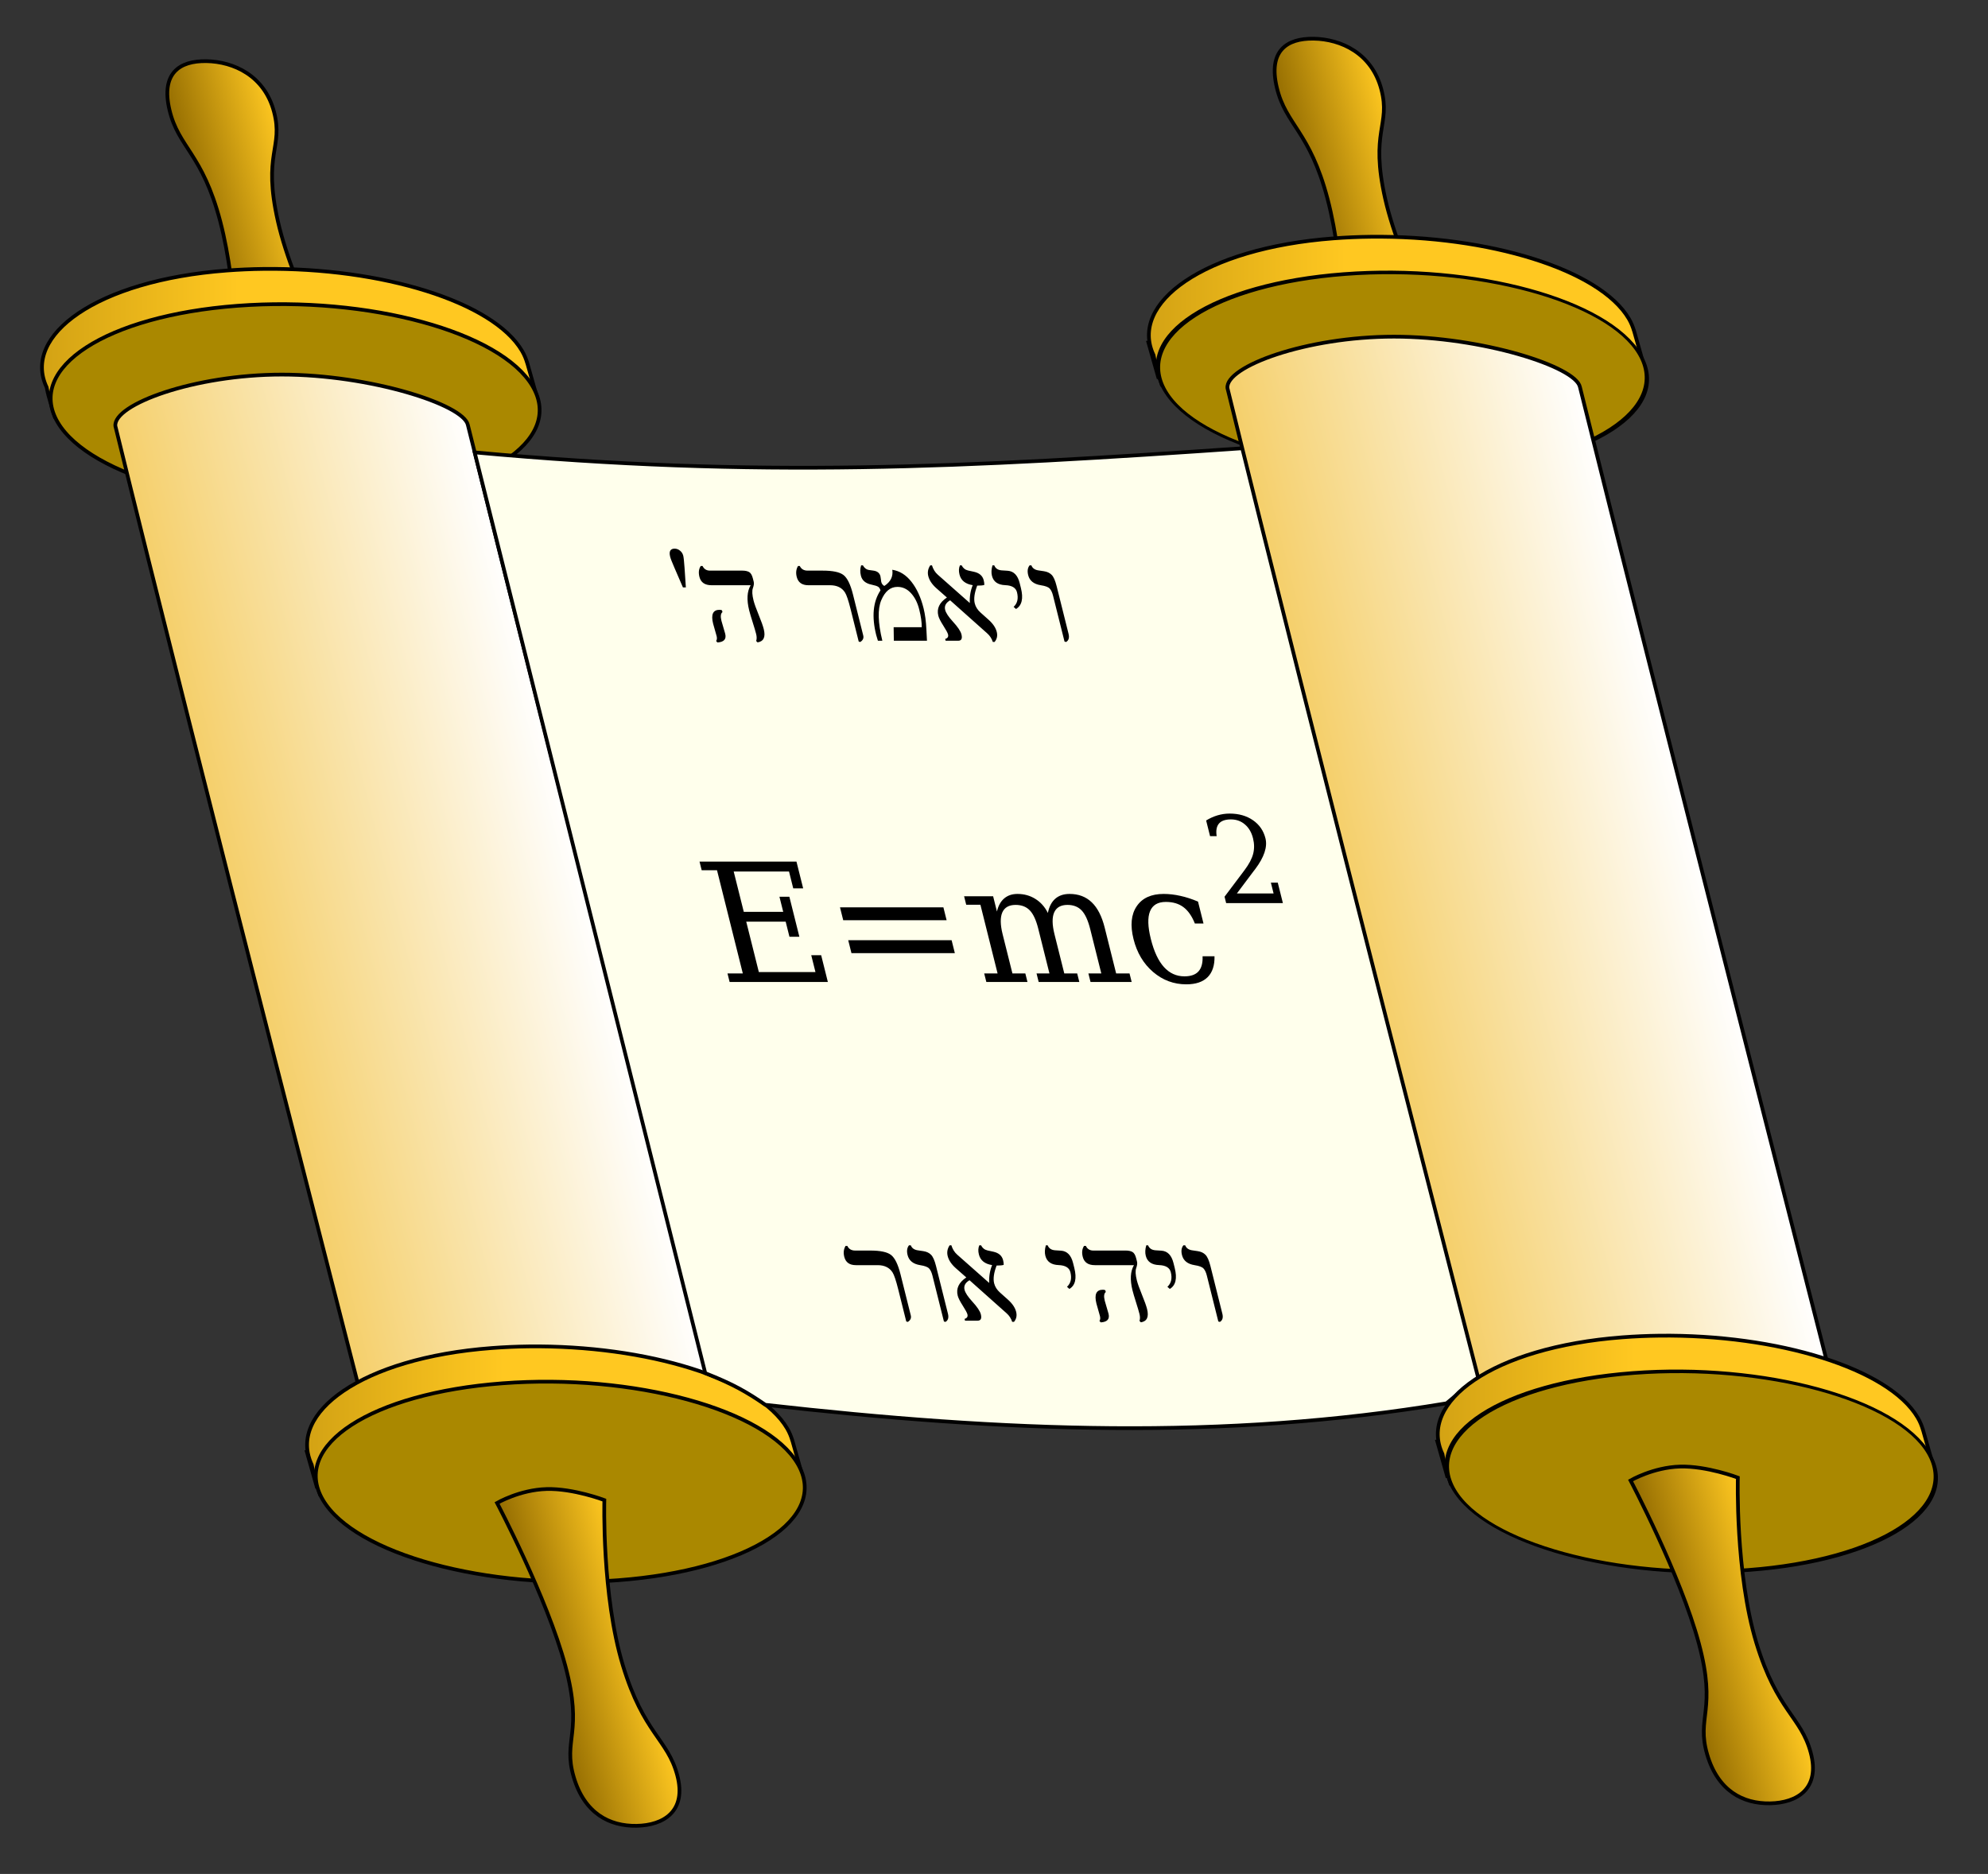 <?xml version="1.0" encoding="UTF-8" standalone="no"?>
<!-- Created with Inkscape (http://www.inkscape.org/) -->
<svg
   xmlns:dc="http://purl.org/dc/elements/1.1/"
   xmlns:cc="http://web.resource.org/cc/"
   xmlns:rdf="http://www.w3.org/1999/02/22-rdf-syntax-ns#"
   xmlns:svg="http://www.w3.org/2000/svg"
   xmlns="http://www.w3.org/2000/svg"
   xmlns:xlink="http://www.w3.org/1999/xlink"
   xmlns:sodipodi="http://sodipodi.sourceforge.net/DTD/sodipodi-0.dtd"
   xmlns:inkscape="http://www.inkscape.org/namespaces/inkscape"
   width="535.386"
   height="504.747"
   id="svg2"
   sodipodi:version="0.32"
   inkscape:version="0.45.1"
   sodipodi:docbase="C:\Documents and Settings\Shawn\Desktop"
   sodipodi:docname="dov_Tora_Scroll_with_Einstein_equation.svg"
   inkscape:output_extension="org.inkscape.output.svg.inkscape"
   version="1.0">
  <rect width="100%" height="100%" fill="#333333" stroke="none"/>
  <defs
     id="defs4">
    <radialGradient
       cx="202.063"
       cy="297.112"
       fx="205.177"
       fy="298.377"
       gradientTransform="scale(0.894,1.119)"
       gradientUnits="userSpaceOnUse"
       id="radialGradient20143"
       inkscape:collect="always"
       r="188.619"
       xlink:href="#linearGradient20137" />
    <radialGradient
       cx="202.063"
       cy="297.112"
       fx="205.177"
       fy="298.377"
       gradientTransform="scale(0.894,1.119)"
       gradientUnits="userSpaceOnUse"
       id="radialGradient1920"
       inkscape:collect="always"
       r="188.619"
       xlink:href="#linearGradient20137" />
    <radialGradient
       cx="202.063"
       cy="297.112"
       fx="205.177"
       fy="298.377"
       gradientTransform="scale(0.894,1.119)"
       gradientUnits="userSpaceOnUse"
       id="radialGradient1918"
       inkscape:collect="always"
       r="188.619"
       xlink:href="#linearGradient20137" />
    <radialGradient
       cx="202.063"
       cy="297.112"
       fx="205.177"
       fy="298.377"
       gradientTransform="scale(0.894,1.119)"
       gradientUnits="userSpaceOnUse"
       id="radialGradient1916"
       inkscape:collect="always"
       r="188.619"
       xlink:href="#linearGradient20137" />
    <radialGradient
       cx="202.063"
       cy="297.112"
       fx="205.177"
       fy="298.377"
       gradientTransform="scale(0.894,1.119)"
       gradientUnits="userSpaceOnUse"
       id="radialGradient1914"
       inkscape:collect="always"
       r="188.619"
       xlink:href="#linearGradient20137" />
    <radialGradient
       cx="202.063"
       cy="297.112"
       fx="205.177"
       fy="298.377"
       gradientTransform="scale(0.894,1.119)"
       gradientUnits="userSpaceOnUse"
       id="radialGradient1912"
       inkscape:collect="always"
       r="188.619"
       xlink:href="#linearGradient20137" />
    <radialGradient
       cx="202.063"
       cy="297.112"
       fx="205.177"
       fy="298.377"
       gradientTransform="scale(0.894,1.119)"
       gradientUnits="userSpaceOnUse"
       id="radialGradient1910"
       inkscape:collect="always"
       r="188.619"
       xlink:href="#linearGradient20137" />
    <radialGradient
       cx="202.063"
       cy="297.112"
       fx="205.177"
       fy="298.377"
       gradientTransform="scale(0.894,1.119)"
       gradientUnits="userSpaceOnUse"
       id="radialGradient1908"
       inkscape:collect="always"
       r="188.619"
       xlink:href="#linearGradient20137" />
    <radialGradient
       cx="202.063"
       cy="297.112"
       fx="205.177"
       fy="298.377"
       gradientTransform="scale(0.894,1.119)"
       gradientUnits="userSpaceOnUse"
       id="radialGradient1906"
       inkscape:collect="always"
       r="188.619"
       xlink:href="#linearGradient20137" />
    <radialGradient
       cx="202.063"
       cy="297.112"
       fx="205.177"
       fy="298.377"
       gradientTransform="scale(0.894,1.119)"
       gradientUnits="userSpaceOnUse"
       id="radialGradient1904"
       inkscape:collect="always"
       r="188.619"
       xlink:href="#linearGradient20137" />
    <linearGradient
       id="linearGradient20137">
      <stop
         id="stop20139"
         offset="0"
         style="stop-color:#00bf00;stop-opacity:1;" />
      <stop
         id="stop20141"
         offset="1"
         style="stop-color:#007500;stop-opacity:1;" />
    </linearGradient>
    <radialGradient
       cx="202.063"
       cy="297.112"
       fx="205.177"
       fy="298.377"
       gradientTransform="scale(0.894,1.119)"
       gradientUnits="userSpaceOnUse"
       id="radialGradient1902"
       inkscape:collect="always"
       r="188.619"
       xlink:href="#linearGradient20137" />
    <linearGradient
       id="linearGradient37658">
      <stop
         id="stop37660"
         offset="0"
         style="stop-color:#2f7aff;stop-opacity:1;" />
      <stop
         id="stop37662"
         offset="1"
         style="stop-color:#0000b3;stop-opacity:1;" />
    </linearGradient>
    <radialGradient
       cx="221.614"
       cy="270.087"
       fx="221.614"
       fy="270.087"
       gradientTransform="scale(0.807,1.24)"
       gradientUnits="userSpaceOnUse"
       id="radialGradient37664"
       inkscape:collect="always"
       r="112.337"
       xlink:href="#linearGradient37658" />
    <linearGradient
       id="linearGradient7449">
      <stop
         style="stop-color:#916a00;stop-opacity:1;"
         offset="0"
         id="stop7451" />
      <stop
         style="stop-color:#ffc821;stop-opacity:1;"
         offset="1"
         id="stop7453" />
    </linearGradient>
    <linearGradient
       id="linearGradient7427">
      <stop
         id="stop7429"
         offset="0"
         style="stop-color:#f5cf6a;stop-opacity:1;" />
      <stop
         id="stop7431"
         offset="1"
         style="stop-color:white;stop-opacity:1;" />
    </linearGradient>
    <linearGradient
       id="linearGradient21036">
      <stop
         id="stop21037"
         offset="0"
         style="stop-color:#ffffff;stop-opacity:0;" />
      <stop
         id="stop21038"
         offset="1"
         style="stop-color:#ffffff;stop-opacity:1;" />
    </linearGradient>
    <linearGradient
       id="linearGradient21035"
       inkscape:collect="always"
       x1="57.451"
       x2="51.829"
       xlink:href="#linearGradient21036"
       y1="22.079"
       y2="17.653"
       gradientTransform="scale(0.948,1.055)"
       gradientUnits="userSpaceOnUse" />
    <linearGradient
       id="linearGradient21044">
      <stop
         id="stop21045"
         offset="0"
         style="stop-color:#ffffff;stop-opacity:0;" />
      <stop
         id="stop21046"
         offset="1"
         style="stop-color:#ffffff;stop-opacity:1;" />
    </linearGradient>
    <linearGradient
       id="linearGradient20965"
       inkscape:collect="always"
       x1="55.499"
       x2="31.814"
       xlink:href="#linearGradient21044"
       y1="51.981"
       y2="24.858"
       gradientTransform="scale(0.989,1.011)"
       gradientUnits="userSpaceOnUse" />
    <linearGradient
       id="linearGradient21012">
      <stop
         id="stop21013"
         offset="0"
         style="stop-color:#000000;stop-opacity:1;" />
      <stop
         id="stop21014"
         offset="1"
         style="stop-color:#000000;stop-opacity:0;" />
    </linearGradient>
    <radialGradient
       id="radialGradient21017"
       inkscape:collect="always"
       xlink:href="#linearGradient21012"
       gradientTransform="scale(1.115,0.897)"
       cx="124.124"
       cy="198.78"
       fx="124.124"
       fy="198.78"
       r="67.54"
       gradientUnits="userSpaceOnUse" />
    <linearGradient
       gradientTransform="translate(31.396,-21.076)"
       gradientUnits="userSpaceOnUse"
       id="linearGradient1645"
       inkscape:collect="always"
       x1="68.391"
       x2="87.915"
       xlink:href="#linearGradient14791"
       y1="250.427"
       y2="224.615" />
    <linearGradient
       id="linearGradient14791">
      <stop
         id="stop14793"
         offset="0"
         style="stop-color:#4c4c4c;stop-opacity:1;" />
      <stop
         id="stop14803"
         offset="0"
         style="stop-color:#828282;stop-opacity:1;" />
      <stop
         id="stop14795"
         offset="1"
         style="stop-color:#3c3c3c;stop-opacity:1;" />
    </linearGradient>
    <linearGradient
       gradientTransform="translate(31.396,-21.076)"
       gradientUnits="userSpaceOnUse"
       id="linearGradient1648"
       inkscape:collect="always"
       x1="22.944"
       x2="58.242"
       xlink:href="#linearGradient14791"
       y1="220.644"
       y2="187.111" />
    <linearGradient
       id="linearGradient10424">
      <stop
         id="stop10426"
         offset="0"
         style="stop-color:#8686ff;stop-opacity:1;" />
      <stop
         id="stop10428"
         offset="1"
         style="stop-color:#0d0d59;stop-opacity:1;" />
    </linearGradient>
    <radialGradient
       cx="211.619"
       cy="223.899"
       fx="211.619"
       fy="223.899"
       gradientTransform="matrix(1,0,0,0.403,31.396,112.683)"
       gradientUnits="userSpaceOnUse"
       id="radialGradient1651"
       inkscape:collect="always"
       r="45.439"
       xlink:href="#linearGradient10424" />
    <linearGradient
       id="linearGradient3851">
      <stop
         id="stop3853"
         offset="0"
         style="stop-color:#bebebe;stop-opacity:1;" />
      <stop
         id="stop3855"
         offset="1"
         style="stop-color:#323232;stop-opacity:1;" />
    </linearGradient>
    <linearGradient
       gradientTransform="translate(31.396,-21.076)"
       gradientUnits="userSpaceOnUse"
       id="linearGradient1657"
       inkscape:collect="always"
       x1="142.204"
       x2="661.295"
       xlink:href="#linearGradient3851"
       y1="382.007"
       y2="382.007" />
    <linearGradient
       id="linearGradient3095">
      <stop
         id="stop3097"
         offset="0"
         style="stop-color:#575757;stop-opacity:1;" />
      <stop
         id="stop3099"
         offset="1"
         style="stop-color:#aeaeae;stop-opacity:1;" />
    </linearGradient>
    <linearGradient
       gradientTransform="translate(31.396,-21.076)"
       gradientUnits="userSpaceOnUse"
       id="linearGradient1660"
       inkscape:collect="always"
       x1="54.404"
       x2="407.982"
       xlink:href="#linearGradient3095"
       y1="442.839"
       y2="442.839" />
    <linearGradient
       id="linearGradient2358">
      <stop
         id="stop2360"
         offset="0"
         style="stop-color:#7c7c7c;stop-opacity:1;" />
      <stop
         id="stop2362"
         offset="1"
         style="stop-color:#767676;stop-opacity:0;" />
    </linearGradient>
    <linearGradient
       gradientTransform="translate(31.396,-21.076)"
       gradientUnits="userSpaceOnUse"
       id="linearGradient1663"
       inkscape:collect="always"
       x1="378.958"
       x2="628.023"
       xlink:href="#linearGradient2358"
       y1="575.367"
       y2="575.367" />
    <linearGradient
       gradientUnits="userSpaceOnUse"
       id="linearGradient2411"
       x1="334.573"
       x2="347.383"
       xlink:href="#linearGradient2238"
       y1="420.744"
       y2="424.908" />
    <linearGradient
       gradientUnits="userSpaceOnUse"
       id="linearGradient2409"
       x1="336.496"
       x2="349.305"
       xlink:href="#linearGradient2238"
       y1="413.438"
       y2="417.602" />
    <linearGradient
       gradientUnits="userSpaceOnUse"
       id="linearGradient2407"
       x1="338.419"
       x2="351.228"
       xlink:href="#linearGradient2238"
       y1="406.517"
       y2="410.681" />
    <linearGradient
       gradientUnits="userSpaceOnUse"
       id="linearGradient2405"
       x1="340.341"
       x2="353.15"
       xlink:href="#linearGradient2238"
       y1="399.211"
       y2="403.375" />
    <linearGradient
       gradientUnits="userSpaceOnUse"
       id="linearGradient2403"
       x1="344.571"
       x2="357.38"
       xlink:href="#linearGradient2238"
       y1="385.369"
       y2="389.533" />
    <linearGradient
       id="linearGradient2238">
      <stop
         id="stop2240"
         offset="0"
         style="stop-color:#000000;stop-opacity:1;" />
      <stop
         id="stop2242"
         offset="1"
         style="stop-color:#ffffff;stop-opacity:1;" />
    </linearGradient>
    <linearGradient
       gradientUnits="userSpaceOnUse"
       id="linearGradient2401"
       x1="342.264"
       x2="355.073"
       xlink:href="#linearGradient2238"
       y1="391.905"
       y2="396.069" />
    <linearGradient
       id="linearGradient2196">
      <stop
         id="stop2198"
         offset="0"
         style="stop-color:#000000;stop-opacity:0.663;" />
      <stop
         id="stop2200"
         offset="1"
         style="stop-color:#ffffff;stop-opacity:0;" />
    </linearGradient>
    <linearGradient
       gradientTransform="matrix(3.562,0.144,-0.12,2.957,-360.566,-1256.331)"
       gradientUnits="userSpaceOnUse"
       id="linearGradient2399"
       x1="243.387"
       x2="252.489"
       xlink:href="#linearGradient2196"
       y1="721.355"
       y2="728.669" />
    <linearGradient
       id="linearGradient2176">
      <stop
         id="stop2178"
         offset="0"
         style="stop-color:#000000;stop-opacity:1;" />
      <stop
         id="stop2184"
         offset="0.65"
         style="stop-color:#5a5a5a;stop-opacity:1;" />
      <stop
         id="stop2186"
         offset="0.825"
         style="stop-color:#5a5a5a;stop-opacity:1;" />
      <stop
         id="stop2180"
         offset="1"
         style="stop-color:#1c1a1a;stop-opacity:1;" />
    </linearGradient>
    <linearGradient
       gradientTransform="matrix(2.607,0.105,-0.163,4.041,-360.566,-1256.331)"
       gradientUnits="userSpaceOnUse"
       id="linearGradient2397"
       x1="335.687"
       x2="287.334"
       xlink:href="#linearGradient2176"
       y1="450.193"
       y2="541.863" />
    <linearGradient
       inkscape:collect="always"
       xlink:href="#linearGradient21036"
       id="linearGradient5641"
       x1="31.343"
       y1="60.652"
       x2="25.262"
       y2="55.864"
       gradientTransform="scale(0.902,1.109)"
       gradientUnits="userSpaceOnUse" />
    <linearGradient
       inkscape:collect="always"
       xlink:href="#linearGradient21036"
       id="linearGradient5643"
       x1="50.464"
       y1="59.305"
       x2="44.334"
       y2="54.479"
       gradientTransform="scale(0.927,1.079)"
       gradientUnits="userSpaceOnUse" />
    <linearGradient
       inkscape:collect="always"
       xlink:href="#linearGradient21036"
       id="linearGradient5645"
       x1="57.889"
       y1="52.688"
       x2="51.93"
       y2="47.997"
       gradientTransform="scale(1.005,0.995)"
       gradientUnits="userSpaceOnUse" />
    <linearGradient
       inkscape:collect="always"
       xlink:href="#linearGradient21036"
       id="linearGradient5647"
       x1="64.261"
       y1="37.175"
       x2="58.72"
       y2="32.813"
       gradientTransform="scale(0.976,1.025)"
       gradientUnits="userSpaceOnUse" />
    <linearGradient
       inkscape:collect="always"
       xlink:href="#linearGradient7427"
       id="linearGradient7425"
       x1="131.786"
       y1="576.718"
       x2="228.145"
       y2="576.718"
       gradientUnits="userSpaceOnUse" />
    <linearGradient
       inkscape:collect="always"
       xlink:href="#linearGradient7449"
       id="linearGradient7455"
       x1="154.248"
       y1="782.218"
       x2="184.345"
       y2="782.218"
       gradientUnits="userSpaceOnUse"
       gradientTransform="translate(-3.627,-3.27)" />
    <linearGradient
       inkscape:collect="always"
       xlink:href="#linearGradient7449"
       id="linearGradient7463"
       x1="103.065"
       y1="722.188"
       x2="235.663"
       y2="722.188"
       gradientUnits="userSpaceOnUse" />
    <linearGradient
       inkscape:collect="always"
       xlink:href="#linearGradient7449"
       id="linearGradient7491"
       gradientUnits="userSpaceOnUse"
       x1="103.065"
       y1="722.188"
       x2="235.663"
       y2="722.188" />
    <linearGradient
       inkscape:collect="always"
       xlink:href="#linearGradient7449"
       id="linearGradient7495"
       gradientUnits="userSpaceOnUse"
       x1="154.248"
       y1="782.218"
       x2="184.345"
       y2="782.218"
       gradientTransform="matrix(1,3.562658e-2,5.340023e-3,-1,3.621,1170.613)" />
    <linearGradient
       inkscape:collect="always"
       xlink:href="#linearGradient7449"
       id="linearGradient7523"
       gradientUnits="userSpaceOnUse"
       gradientTransform="matrix(1,1.781132e-2,-1.24707e-2,-1,313.684,1167.452)"
       x1="154.248"
       y1="782.218"
       x2="184.345"
       y2="782.218" />
    <linearGradient
       inkscape:collect="always"
       xlink:href="#linearGradient7449"
       id="linearGradient7525"
       gradientUnits="userSpaceOnUse"
       x1="103.065"
       y1="722.188"
       x2="235.663"
       y2="722.188" />
    <linearGradient
       inkscape:collect="always"
       xlink:href="#linearGradient7427"
       id="linearGradient7527"
       gradientUnits="userSpaceOnUse"
       x1="131.786"
       y1="576.718"
       x2="228.145"
       y2="576.718"
       gradientTransform="matrix(1,-3.21595e-3,3.216252e-3,1,291.539,-7.078)" />
    <linearGradient
       inkscape:collect="always"
       xlink:href="#linearGradient7449"
       id="linearGradient7529"
       gradientUnits="userSpaceOnUse"
       x1="103.065"
       y1="722.188"
       x2="235.663"
       y2="722.188" />
    <linearGradient
       inkscape:collect="always"
       xlink:href="#linearGradient7449"
       id="linearGradient7531"
       gradientUnits="userSpaceOnUse"
       x1="154.248"
       y1="782.218"
       x2="184.345"
       y2="782.218"
       gradientTransform="matrix(1,-1.781132e-2,1.781157e-2,1,292.58,-6.116)" />
    <linearGradient
       inkscape:collect="always"
       xlink:href="#linearGradient2176"
       id="linearGradient7924"
       gradientUnits="userSpaceOnUse"
       gradientTransform="matrix(2.607,0.105,-0.163,4.041,-360.566,-1256.331)"
       x1="335.687"
       y1="450.193"
       x2="287.334"
       y2="541.863" />
    <linearGradient
       inkscape:collect="always"
       xlink:href="#linearGradient2196"
       id="linearGradient7926"
       gradientUnits="userSpaceOnUse"
       gradientTransform="matrix(3.562,0.144,-0.12,2.957,-360.566,-1256.331)"
       x1="243.387"
       y1="721.355"
       x2="252.489"
       y2="728.669" />
    <linearGradient
       inkscape:collect="always"
       xlink:href="#linearGradient2238"
       id="linearGradient7928"
       gradientUnits="userSpaceOnUse"
       x1="342.264"
       y1="391.905"
       x2="355.073"
       y2="396.069" />
    <linearGradient
       inkscape:collect="always"
       xlink:href="#linearGradient2238"
       id="linearGradient7930"
       gradientUnits="userSpaceOnUse"
       x1="344.571"
       y1="385.369"
       x2="357.38"
       y2="389.533" />
    <linearGradient
       inkscape:collect="always"
       xlink:href="#linearGradient2238"
       id="linearGradient7932"
       gradientUnits="userSpaceOnUse"
       x1="340.341"
       y1="399.211"
       x2="353.15"
       y2="403.375" />
    <linearGradient
       inkscape:collect="always"
       xlink:href="#linearGradient2238"
       id="linearGradient7934"
       gradientUnits="userSpaceOnUse"
       x1="338.419"
       y1="406.517"
       x2="351.228"
       y2="410.681" />
    <linearGradient
       inkscape:collect="always"
       xlink:href="#linearGradient2238"
       id="linearGradient7936"
       gradientUnits="userSpaceOnUse"
       x1="336.496"
       y1="413.438"
       x2="349.305"
       y2="417.602" />
    <linearGradient
       inkscape:collect="always"
       xlink:href="#linearGradient2238"
       id="linearGradient7938"
       gradientUnits="userSpaceOnUse"
       x1="334.573"
       y1="420.744"
       x2="347.383"
       y2="424.908" />
    <linearGradient
       inkscape:collect="always"
       xlink:href="#linearGradient7449"
       id="linearGradient3347"
       gradientUnits="userSpaceOnUse"
       gradientTransform="matrix(0.995,-1.781132e-2,0.268,1,186.517,-300.679)"
       x1="154.248"
       y1="782.218"
       x2="184.345"
       y2="782.218" />
    <linearGradient
       inkscape:collect="always"
       xlink:href="#linearGradient7427"
       id="linearGradient3355"
       gradientUnits="userSpaceOnUse"
       gradientTransform="matrix(0.999,-3.21595e-3,0.254,1,185.235,-301.641)"
       x1="131.786"
       y1="576.718"
       x2="228.145"
       y2="576.718" />
    <linearGradient
       inkscape:collect="always"
       xlink:href="#linearGradient7449"
       id="linearGradient3363"
       gradientUnits="userSpaceOnUse"
       gradientTransform="matrix(1.005,1.781132e-2,-0.263,-1,501.503,872.889)"
       x1="154.248"
       y1="782.218"
       x2="184.345"
       y2="782.218" />
    <radialGradient
       inkscape:collect="always"
       xlink:href="#linearGradient37658"
       id="radialGradient3400"
       gradientUnits="userSpaceOnUse"
       gradientTransform="scale(0.807,1.24)"
       cx="221.614"
       cy="270.087"
       fx="221.614"
       fy="270.087"
       r="112.337" />
    <radialGradient
       inkscape:collect="always"
       xlink:href="#linearGradient20137"
       id="radialGradient3402"
       gradientUnits="userSpaceOnUse"
       gradientTransform="scale(0.894,1.119)"
       cx="202.063"
       cy="297.112"
       fx="205.177"
       fy="298.377"
       r="188.619" />
    <radialGradient
       inkscape:collect="always"
       xlink:href="#linearGradient20137"
       id="radialGradient3404"
       gradientUnits="userSpaceOnUse"
       gradientTransform="scale(0.894,1.119)"
       cx="202.063"
       cy="297.112"
       fx="205.177"
       fy="298.377"
       r="188.619" />
    <radialGradient
       inkscape:collect="always"
       xlink:href="#linearGradient20137"
       id="radialGradient3406"
       gradientUnits="userSpaceOnUse"
       gradientTransform="scale(0.894,1.119)"
       cx="202.063"
       cy="297.112"
       fx="205.177"
       fy="298.377"
       r="188.619" />
    <radialGradient
       inkscape:collect="always"
       xlink:href="#linearGradient20137"
       id="radialGradient3408"
       gradientUnits="userSpaceOnUse"
       gradientTransform="scale(0.894,1.119)"
       cx="202.063"
       cy="297.112"
       fx="205.177"
       fy="298.377"
       r="188.619" />
    <radialGradient
       inkscape:collect="always"
       xlink:href="#linearGradient20137"
       id="radialGradient3410"
       gradientUnits="userSpaceOnUse"
       gradientTransform="scale(0.894,1.119)"
       cx="202.063"
       cy="297.112"
       fx="205.177"
       fy="298.377"
       r="188.619" />
    <radialGradient
       inkscape:collect="always"
       xlink:href="#linearGradient20137"
       id="radialGradient3412"
       gradientUnits="userSpaceOnUse"
       gradientTransform="scale(0.894,1.119)"
       cx="202.063"
       cy="297.112"
       fx="205.177"
       fy="298.377"
       r="188.619" />
    <radialGradient
       inkscape:collect="always"
       xlink:href="#linearGradient20137"
       id="radialGradient3414"
       gradientUnits="userSpaceOnUse"
       gradientTransform="scale(0.894,1.119)"
       cx="202.063"
       cy="297.112"
       fx="205.177"
       fy="298.377"
       r="188.619" />
    <radialGradient
       inkscape:collect="always"
       xlink:href="#linearGradient20137"
       id="radialGradient3416"
       gradientUnits="userSpaceOnUse"
       gradientTransform="scale(0.894,1.119)"
       cx="202.063"
       cy="297.112"
       fx="205.177"
       fy="298.377"
       r="188.619" />
    <radialGradient
       inkscape:collect="always"
       xlink:href="#linearGradient20137"
       id="radialGradient3418"
       gradientUnits="userSpaceOnUse"
       gradientTransform="scale(0.894,1.119)"
       cx="202.063"
       cy="297.112"
       fx="205.177"
       fy="298.377"
       r="188.619" />
    <radialGradient
       inkscape:collect="always"
       xlink:href="#linearGradient20137"
       id="radialGradient3420"
       gradientUnits="userSpaceOnUse"
       gradientTransform="scale(0.894,1.119)"
       cx="202.063"
       cy="297.112"
       fx="205.177"
       fy="298.377"
       r="188.619" />
    <radialGradient
       inkscape:collect="always"
       xlink:href="#linearGradient20137"
       id="radialGradient3422"
       gradientUnits="userSpaceOnUse"
       gradientTransform="scale(0.894,1.119)"
       cx="202.063"
       cy="297.112"
       fx="205.177"
       fy="298.377"
       r="188.619" />
    <linearGradient
       inkscape:collect="always"
       xlink:href="#linearGradient7449"
       id="linearGradient3424"
       gradientUnits="userSpaceOnUse"
       gradientTransform="matrix(1,3.562658e-2,5.340023e-3,-1,3.621,1170.613)"
       x1="154.248"
       y1="782.218"
       x2="184.345"
       y2="782.218" />
    <linearGradient
       inkscape:collect="always"
       xlink:href="#linearGradient7449"
       id="linearGradient3426"
       gradientUnits="userSpaceOnUse"
       x1="103.065"
       y1="722.188"
       x2="235.663"
       y2="722.188" />
    <linearGradient
       inkscape:collect="always"
       xlink:href="#linearGradient7427"
       id="linearGradient3428"
       gradientUnits="userSpaceOnUse"
       x1="131.786"
       y1="576.718"
       x2="228.145"
       y2="576.718" />
    <linearGradient
       inkscape:collect="always"
       xlink:href="#linearGradient7449"
       id="linearGradient3430"
       gradientUnits="userSpaceOnUse"
       x1="103.065"
       y1="722.188"
       x2="235.663"
       y2="722.188" />
    <linearGradient
       inkscape:collect="always"
       xlink:href="#linearGradient7449"
       id="linearGradient3432"
       gradientUnits="userSpaceOnUse"
       gradientTransform="translate(-3.627,-3.27)"
       x1="154.248"
       y1="782.218"
       x2="184.345"
       y2="782.218" />
    <linearGradient
       inkscape:collect="always"
       xlink:href="#linearGradient7449"
       id="linearGradient3442"
       gradientUnits="userSpaceOnUse"
       gradientTransform="matrix(0.995,-1.781132e-2,0.268,1,-118.743,-294.626)"
       x1="154.248"
       y1="782.218"
       x2="184.345"
       y2="782.218" />
    <linearGradient
       inkscape:collect="always"
       xlink:href="#linearGradient7427"
       id="linearGradient3450"
       gradientUnits="userSpaceOnUse"
       x1="131.786"
       y1="576.718"
       x2="228.145"
       y2="576.718"
       gradientTransform="matrix(0.999,-3.2159503e-3,0.254,1,-114.257,-291.421)" />
    <linearGradient
       inkscape:collect="always"
       xlink:href="#linearGradient7449"
       id="linearGradient3458"
       gradientUnits="userSpaceOnUse"
       gradientTransform="matrix(1.005,1.7811323e-2,-0.263,-1,203.293,878.943)"
       x1="154.248"
       y1="782.218"
       x2="184.345"
       y2="782.218" />
    <linearGradient
       inkscape:collect="always"
       xlink:href="#linearGradient7449"
       id="linearGradient3476"
       gradientUnits="userSpaceOnUse"
       x1="103.065"
       y1="722.188"
       x2="235.663"
       y2="722.188" />
    <linearGradient
       inkscape:collect="always"
       xlink:href="#linearGradient7449"
       id="linearGradient3482"
       gradientUnits="userSpaceOnUse"
       x1="103.065"
       y1="722.188"
       x2="235.663"
       y2="722.188" />
    <radialGradient
       inkscape:collect="always"
       xlink:href="#linearGradient37658"
       id="radialGradient3488"
       gradientUnits="userSpaceOnUse"
       gradientTransform="scale(0.807,1.24)"
       cx="221.614"
       cy="270.087"
       fx="221.614"
       fy="270.087"
       r="112.337" />
    <radialGradient
       inkscape:collect="always"
       xlink:href="#linearGradient20137"
       id="radialGradient3490"
       gradientUnits="userSpaceOnUse"
       gradientTransform="scale(0.894,1.119)"
       cx="202.063"
       cy="297.112"
       fx="205.177"
       fy="298.377"
       r="188.619" />
    <radialGradient
       inkscape:collect="always"
       xlink:href="#linearGradient20137"
       id="radialGradient3492"
       gradientUnits="userSpaceOnUse"
       gradientTransform="scale(0.894,1.119)"
       cx="202.063"
       cy="297.112"
       fx="205.177"
       fy="298.377"
       r="188.619" />
    <radialGradient
       inkscape:collect="always"
       xlink:href="#linearGradient20137"
       id="radialGradient3494"
       gradientUnits="userSpaceOnUse"
       gradientTransform="scale(0.894,1.119)"
       cx="202.063"
       cy="297.112"
       fx="205.177"
       fy="298.377"
       r="188.619" />
    <radialGradient
       inkscape:collect="always"
       xlink:href="#linearGradient20137"
       id="radialGradient3496"
       gradientUnits="userSpaceOnUse"
       gradientTransform="scale(0.894,1.119)"
       cx="202.063"
       cy="297.112"
       fx="205.177"
       fy="298.377"
       r="188.619" />
    <radialGradient
       inkscape:collect="always"
       xlink:href="#linearGradient20137"
       id="radialGradient3498"
       gradientUnits="userSpaceOnUse"
       gradientTransform="scale(0.894,1.119)"
       cx="202.063"
       cy="297.112"
       fx="205.177"
       fy="298.377"
       r="188.619" />
    <radialGradient
       inkscape:collect="always"
       xlink:href="#linearGradient20137"
       id="radialGradient3500"
       gradientUnits="userSpaceOnUse"
       gradientTransform="scale(0.894,1.119)"
       cx="202.063"
       cy="297.112"
       fx="205.177"
       fy="298.377"
       r="188.619" />
    <radialGradient
       inkscape:collect="always"
       xlink:href="#linearGradient20137"
       id="radialGradient3502"
       gradientUnits="userSpaceOnUse"
       gradientTransform="scale(0.894,1.119)"
       cx="202.063"
       cy="297.112"
       fx="205.177"
       fy="298.377"
       r="188.619" />
    <radialGradient
       inkscape:collect="always"
       xlink:href="#linearGradient20137"
       id="radialGradient3504"
       gradientUnits="userSpaceOnUse"
       gradientTransform="scale(0.894,1.119)"
       cx="202.063"
       cy="297.112"
       fx="205.177"
       fy="298.377"
       r="188.619" />
    <radialGradient
       inkscape:collect="always"
       xlink:href="#linearGradient20137"
       id="radialGradient3506"
       gradientUnits="userSpaceOnUse"
       gradientTransform="scale(0.894,1.119)"
       cx="202.063"
       cy="297.112"
       fx="205.177"
       fy="298.377"
       r="188.619" />
    <radialGradient
       inkscape:collect="always"
       xlink:href="#linearGradient20137"
       id="radialGradient3508"
       gradientUnits="userSpaceOnUse"
       gradientTransform="scale(0.894,1.119)"
       cx="202.063"
       cy="297.112"
       fx="205.177"
       fy="298.377"
       r="188.619" />
    <radialGradient
       inkscape:collect="always"
       xlink:href="#linearGradient20137"
       id="radialGradient3510"
       gradientUnits="userSpaceOnUse"
       gradientTransform="scale(0.894,1.119)"
       cx="202.063"
       cy="297.112"
       fx="205.177"
       fy="298.377"
       r="188.619" />
    <radialGradient
       inkscape:collect="always"
       xlink:href="#linearGradient20137"
       id="radialGradient3524"
       gradientUnits="userSpaceOnUse"
       gradientTransform="scale(0.894,1.119)"
       cx="202.063"
       cy="297.112"
       fx="205.177"
       fy="298.377"
       r="188.619" />
    <radialGradient
       inkscape:collect="always"
       xlink:href="#linearGradient20137"
       id="radialGradient3526"
       gradientUnits="userSpaceOnUse"
       gradientTransform="scale(0.894,1.119)"
       cx="202.063"
       cy="297.112"
       fx="205.177"
       fy="298.377"
       r="188.619" />
    <radialGradient
       inkscape:collect="always"
       xlink:href="#linearGradient20137"
       id="radialGradient3528"
       gradientUnits="userSpaceOnUse"
       gradientTransform="scale(0.894,1.119)"
       cx="202.063"
       cy="297.112"
       fx="205.177"
       fy="298.377"
       r="188.619" />
    <radialGradient
       inkscape:collect="always"
       xlink:href="#linearGradient20137"
       id="radialGradient3530"
       gradientUnits="userSpaceOnUse"
       gradientTransform="scale(0.894,1.119)"
       cx="202.063"
       cy="297.112"
       fx="205.177"
       fy="298.377"
       r="188.619" />
    <radialGradient
       inkscape:collect="always"
       xlink:href="#linearGradient20137"
       id="radialGradient3532"
       gradientUnits="userSpaceOnUse"
       gradientTransform="scale(0.894,1.119)"
       cx="202.063"
       cy="297.112"
       fx="205.177"
       fy="298.377"
       r="188.619" />
    <radialGradient
       inkscape:collect="always"
       xlink:href="#linearGradient20137"
       id="radialGradient3534"
       gradientUnits="userSpaceOnUse"
       gradientTransform="scale(0.894,1.119)"
       cx="202.063"
       cy="297.112"
       fx="205.177"
       fy="298.377"
       r="188.619" />
    <radialGradient
       inkscape:collect="always"
       xlink:href="#linearGradient20137"
       id="radialGradient3536"
       gradientUnits="userSpaceOnUse"
       gradientTransform="scale(0.894,1.119)"
       cx="202.063"
       cy="297.112"
       fx="205.177"
       fy="298.377"
       r="188.619" />
    <radialGradient
       inkscape:collect="always"
       xlink:href="#linearGradient20137"
       id="radialGradient3538"
       gradientUnits="userSpaceOnUse"
       gradientTransform="scale(0.894,1.119)"
       cx="202.063"
       cy="297.112"
       fx="205.177"
       fy="298.377"
       r="188.619" />
    <radialGradient
       inkscape:collect="always"
       xlink:href="#linearGradient20137"
       id="radialGradient3540"
       gradientUnits="userSpaceOnUse"
       gradientTransform="scale(0.894,1.119)"
       cx="202.063"
       cy="297.112"
       fx="205.177"
       fy="298.377"
       r="188.619" />
    <radialGradient
       inkscape:collect="always"
       xlink:href="#linearGradient20137"
       id="radialGradient3542"
       gradientUnits="userSpaceOnUse"
       gradientTransform="scale(0.894,1.119)"
       cx="202.063"
       cy="297.112"
       fx="205.177"
       fy="298.377"
       r="188.619" />
    <radialGradient
       inkscape:collect="always"
       xlink:href="#linearGradient20137"
       id="radialGradient3544"
       gradientUnits="userSpaceOnUse"
       gradientTransform="scale(0.894,1.119)"
       cx="202.063"
       cy="297.112"
       fx="205.177"
       fy="298.377"
       r="188.619" />
    <linearGradient
       inkscape:collect="always"
       xlink:href="#linearGradient7449"
       id="linearGradient3556"
       gradientUnits="userSpaceOnUse"
       x1="103.065"
       y1="722.188"
       x2="235.663"
       y2="722.188" />
    <linearGradient
       inkscape:collect="always"
       xlink:href="#linearGradient7449"
       id="linearGradient3561"
       gradientUnits="userSpaceOnUse"
       x1="103.065"
       y1="722.188"
       x2="235.663"
       y2="722.188"
       gradientTransform="translate(-71.396,-290.228)" />
    <linearGradient
       inkscape:collect="always"
       xlink:href="#linearGradient7449"
       id="linearGradient3563"
       gradientUnits="userSpaceOnUse"
       x1="103.065"
       y1="722.188"
       x2="235.663"
       y2="722.188" />
    <linearGradient
       inkscape:collect="always"
       xlink:href="#linearGradient7449"
       id="linearGradient3568"
       gradientUnits="userSpaceOnUse"
       x1="103.065"
       y1="722.188"
       x2="235.663"
       y2="722.188"
       gradientTransform="translate(6.504843e-6,-3.1905319e-5)" />
  </defs>
  <sodipodi:namedview
     id="base"
     pagecolor="#ffffff"
     bordercolor="#666666"
     borderopacity="1.0"
     gridtolerance="10000"
     guidetolerance="10"
     objecttolerance="10"
     inkscape:pageopacity="0.0"
     inkscape:pageshadow="2"
     inkscape:zoom="0.85191245"
     inkscape:cx="267.69315"
     inkscape:cy="252.37335"
     inkscape:document-units="px"
     inkscape:current-layer="layer1"
     showguides="true"
     inkscape:guide-bbox="true"
     inkscape:window-width="938"
     inkscape:window-height="626"
     inkscape:window-x="126"
     inkscape:window-y="79" />
  <g
     inkscape:label="Layer 1"
     inkscape:groupmode="layer"
     id="layer1"
     transform="translate(-99.982,-38.031)">
    <path
       style="fill:url(#linearGradient3458);fill-opacity:1;fill-rule:evenodd;stroke:#000000;stroke-width:1;stroke-linecap:butt;stroke-linejoin:miter;stroke-opacity:1"
       d="M 164.19,141.463 C 164.19,141.463 164.086,115.886 159.284,97.62 C 154.482,79.354 148.045,77.818 145.63,67.66 C 143.297,57.849 148.227,54.373 155.57,54.503 C 162.913,54.633 171.217,58.417 173.778,68.159 C 176.339,77.901 170.664,79.299 174.831,97.686 C 179.099,116.484 193.494,142.236 193.494,142.236 C 193.494,142.236 186.842,145.405 179.516,145.212 C 172.189,145.019 164.19,141.463 164.19,141.463 z "
       id="path7493"
       sodipodi:nodetypes="cssssscsc" />
    <path
       sodipodi:nodetypes="cscccsccccsc"
       id="path7485"
       d="M 170.948,110.46 C 167.655,110.499 164.32,110.646 161.011,110.897 C 125.907,113.558 105.927,128.433 112.542,142.343 C 113.132,145.529 114.042,147.754 114.792,150.46 L 120.792,150.366 C 135.433,160.284 163.921,166.072 192.198,163.928 C 214.233,162.258 230.958,156.152 238.323,148.241 L 245.045,146.642 L 241.893,135.514 L 241.979,135.866 C 241.668,134.771 241.223,133.66 240.573,132.553 C 232.775,119.286 202.78,110.079 170.948,110.46 z "
       style="color:#000000;fill:url(#linearGradient3561);fill-opacity:1;fill-rule:evenodd;stroke:#000000;stroke-width:1;stroke-linecap:round;stroke-linejoin:round;marker:none;marker-start:none;marker-mid:none;marker-end:none;stroke-miterlimit:4;stroke-dashoffset:0;stroke-opacity:1;visibility:visible;display:inline;overflow:visible" />
    <path
       style="color:#000000;fill:#aa8800;fill-opacity:1;fill-rule:evenodd;stroke:#000000;stroke-width:1;stroke-linecap:round;stroke-linejoin:round;marker:none;marker-start:none;marker-mid:none;marker-end:none;stroke-miterlimit:4;stroke-dashoffset:0;stroke-opacity:1;visibility:visible;display:inline;overflow:visible"
       d="M 243.424,142.068 C 252.028,156.708 230.36,170.762 195.057,173.438 C 159.755,176.115 124.12,166.405 115.516,151.765 C 106.911,137.125 128.58,123.072 163.882,120.395 C 199.185,117.719 234.82,127.428 243.424,142.068 z "
       id="path7489" />
    <path
       style="color:#000000;fill:url(#linearGradient3450);fill-opacity:1;fill-rule:evenodd;stroke:#000000;stroke-width:1;stroke-linecap:round;stroke-linejoin:round;marker:none;marker-start:none;marker-mid:none;marker-end:none;stroke-miterlimit:4;stroke-dashoffset:0;stroke-opacity:1;visibility:visible;display:inline;overflow:visible"
       d="M 131.052,152.782 C 130.472,146.965 152.314,138.925 175.898,138.926 C 199.482,138.926 224.807,146.967 225.975,152.477 C 244.416,226.902 296.402,430.35 296.402,430.35 L 201.479,430.655 C 201.479,430.655 151.376,235.965 131.052,152.782 z "
       id="rect2774"
       sodipodi:nodetypes="cscccc" />
    <path
       sodipodi:nodetypes="cscccsccccsc"
       id="path2790"
       d="M 242.344,400.687 C 239.051,400.727 235.716,400.874 232.406,401.125 C 197.302,403.786 177.322,418.661 183.938,432.57 C 184.527,435.757 185.438,437.982 186.188,440.687 L 192.188,440.594 C 206.829,450.512 235.316,456.3 263.594,454.156 C 285.629,452.486 302.353,446.38 309.719,438.469 L 316.441,436.87 L 313.289,425.742 L 313.375,426.094 C 313.063,424.999 312.619,423.888 311.969,422.781 C 304.171,409.514 274.175,400.307 242.344,400.687 z "
       style="color:#000000;fill:url(#linearGradient3568);fill-opacity:1;fill-rule:evenodd;stroke:#000000;stroke-width:1;stroke-linecap:round;stroke-linejoin:round;marker:none;marker-start:none;marker-mid:none;marker-end:none;stroke-miterlimit:4;stroke-dashoffset:0;stroke-opacity:1;visibility:visible;display:inline;overflow:visible" />
    <path
       style="fill:none;fill-opacity:0.75;fill-rule:evenodd;stroke:#000000;stroke-width:1;stroke-linecap:butt;stroke-linejoin:miter;stroke-opacity:1"
       d="M 182.474,428.563 L 185.384,438.841"
       id="path2794"
       sodipodi:nodetypes="cc" />
    <path
       style="color:#000000;fill:#aa8800;fill-opacity:1;fill-rule:evenodd;stroke:#000000;stroke-width:1;stroke-linecap:round;stroke-linejoin:round;marker:none;marker-start:none;marker-mid:none;marker-end:none;stroke-miterlimit:4;stroke-dashoffset:0;stroke-opacity:1;visibility:visible;display:inline;overflow:visible"
       d="M 314.82,432.296 C 323.424,446.936 301.756,460.99 266.453,463.666 C 231.15,466.343 195.516,456.633 186.911,441.993 C 178.307,427.353 199.975,413.3 235.278,410.623 C 270.581,407.947 306.216,417.656 314.82,432.296 z "
       id="path2782" />
    <path
       style="fill:url(#linearGradient3442);fill-opacity:1;fill-rule:evenodd;stroke:#000000;stroke-width:1;stroke-linecap:butt;stroke-linejoin:miter;stroke-opacity:1"
       d="M 233.844,442.853 C 233.844,442.853 247.325,468.43 252.224,486.696 C 257.124,504.962 251.502,506.498 254.482,516.656 C 257.36,526.467 264.137,529.943 271.411,529.813 C 278.685,529.683 284.979,525.899 282.366,516.157 C 279.753,506.415 273.335,505.017 267.736,486.63 C 262.02,467.832 262.738,442.08 262.738,442.08 C 262.738,442.08 254.402,438.911 247.179,439.104 C 239.955,439.298 233.844,442.853 233.844,442.853 z "
       id="path2780"
       sodipodi:nodetypes="cssssscsc" />
    <path
       style="fill:#ffffec;fill-opacity:1;fill-rule:evenodd;stroke:#000000;stroke-width:1;stroke-linecap:butt;stroke-linejoin:miter;stroke-opacity:1"
       d="M 227.815,159.883 C 304.067,166.869 359.363,163.995 436.226,158.656 L 499.421,409.19 C 494.824,411.592 492.943,413.147 489.54,416.012 C 429.632,426.007 370.334,423.676 306.104,416.416 C 301.035,412.932 297.391,410.834 289.915,407.889 L 227.815,159.883 z "
       id="path2937"
       sodipodi:nodetypes="ccccccc" />
    <path
       sodipodi:nodetypes="cssssscsc"
       id="path7497"
       d="M 462.4,135.409 C 462.4,135.409 462.296,109.833 457.494,91.567 C 452.692,73.3 446.255,71.765 443.84,61.606 C 441.507,51.796 446.437,48.32 453.78,48.45 C 461.123,48.58 469.427,52.363 471.988,62.105 C 474.549,71.847 468.874,73.246 473.041,91.633 C 477.309,110.431 491.704,136.183 491.704,136.183 C 491.704,136.183 485.052,139.352 477.726,139.159 C 470.399,138.965 462.4,135.409 462.4,135.409 z "
       style="fill:url(#linearGradient3363);fill-opacity:1;fill-rule:evenodd;stroke:#000000;stroke-width:1;stroke-linecap:butt;stroke-linejoin:miter;stroke-opacity:1" />
    <g
       id="g7499"
       transform="matrix(0.995,-1.781132e-2,0.268,1,112.558,-590.266)">
      <g
         id="g7501">
        <path
           style="color:#000000;fill:url(#linearGradient7525);fill-opacity:1;fill-rule:evenodd;stroke:#000000;stroke-width:1;stroke-linecap:round;stroke-linejoin:round;marker:none;marker-start:none;marker-mid:none;marker-end:none;stroke-miterlimit:4;stroke-dashoffset:0;stroke-opacity:1;visibility:visible;display:inline;overflow:visible"
           d="M 242.344,400.688 C 239.051,400.727 235.716,400.874 232.406,401.125 C 197.302,403.786 177.322,418.661 183.938,432.57 C 184.527,435.757 185.438,437.982 186.188,440.688 L 192.188,440.594 C 206.829,450.512 235.316,456.3 263.594,454.156 C 285.629,452.486 302.353,446.38 309.719,438.469 L 316.441,436.87 L 313.289,425.742 L 313.375,426.094 C 313.063,424.999 312.619,423.888 311.969,422.781 C 304.171,409.514 274.175,400.307 242.344,400.688 z "
           transform="matrix(1,1.78113e-2,-0.268,0.995,36.083,292.11)"
           id="path7503"
           sodipodi:nodetypes="cscccsccccsc" />
        <path
           sodipodi:nodetypes="cc"
           id="path7505"
           d="M 103.592,721.943 L 103.745,732.226"
           style="fill:none;fill-opacity:0.75;fill-rule:evenodd;stroke:#000000;stroke-width:1;stroke-linecap:butt;stroke-linejoin:miter;stroke-opacity:1" />
        <path
           id="path7507"
           d="M 279.897,456.828 C 279.897,472.279 251.538,484.818 216.597,484.818 C 181.656,484.818 153.297,472.279 153.297,456.828 C 153.297,441.378 181.656,428.839 216.597,428.839 C 251.538,428.839 279.897,441.378 279.897,456.828 z "
           style="color:#000000;fill:#aa8800;fill-opacity:1;fill-rule:evenodd;stroke:#000000;stroke-width:1;stroke-linecap:round;stroke-linejoin:round;marker:none;marker-start:none;marker-mid:none;marker-end:none;stroke-miterlimit:4;stroke-dashoffset:0;stroke-opacity:1;visibility:visible;display:inline;overflow:visible"
           transform="matrix(1.031,-5.82459e-2,0.303,0.953,-191.858,308.921)" />
      </g>
    </g>
    <path
       sodipodi:nodetypes="cscccc"
       id="path7509"
       d="M 430.544,142.563 C 429.964,136.746 451.806,128.706 475.39,128.706 C 498.974,128.706 524.299,136.747 525.467,142.257 C 543.908,216.682 595.894,420.13 595.894,420.13 L 500.971,420.435 C 500.971,420.435 450.868,225.745 430.544,142.563 z "
       style="color:#000000;fill:url(#linearGradient3355);fill-opacity:1;fill-rule:evenodd;stroke:#000000;stroke-width:1;stroke-linecap:round;stroke-linejoin:round;marker:none;marker-start:none;marker-mid:none;marker-end:none;stroke-miterlimit:4;stroke-dashoffset:0;stroke-opacity:1;visibility:visible;display:inline;overflow:visible" />
    <g
       id="g7511"
       transform="matrix(0.995,-1.781132e-2,0.268,1,190.363,-294.269)">
      <g
         id="g7513">
        <path
           style="color:#000000;fill:url(#linearGradient7529);fill-opacity:1;fill-rule:evenodd;stroke:#000000;stroke-width:1;stroke-linecap:round;stroke-linejoin:round;marker:none;marker-start:none;marker-mid:none;marker-end:none;stroke-miterlimit:4;stroke-dashoffset:0;stroke-opacity:1;visibility:visible;display:inline;overflow:visible"
           d="M 242.344,400.688 C 239.051,400.727 235.716,400.874 232.406,401.125 C 197.302,403.786 177.322,418.661 183.938,432.57 C 184.527,435.757 185.438,437.982 186.188,440.688 L 192.188,440.594 C 206.829,450.512 235.316,456.3 263.594,454.156 C 285.629,452.486 302.353,446.38 309.719,438.469 L 316.441,436.87 L 313.289,425.742 L 313.375,426.094 C 313.063,424.999 312.619,423.888 311.969,422.781 C 304.171,409.514 274.175,400.307 242.344,400.688 z "
           transform="matrix(1,1.78113e-2,-0.268,0.995,36.083,292.11)"
           id="path7515"
           sodipodi:nodetypes="cscccsccccsc" />
        <path
           sodipodi:nodetypes="cc"
           id="path7517"
           d="M 103.592,721.943 L 103.745,732.226"
           style="fill:none;fill-opacity:0.75;fill-rule:evenodd;stroke:#000000;stroke-width:1;stroke-linecap:butt;stroke-linejoin:miter;stroke-opacity:1" />
        <path
           id="path7519"
           d="M 279.897,456.828 C 279.897,472.279 251.538,484.818 216.597,484.818 C 181.656,484.818 153.297,472.279 153.297,456.828 C 153.297,441.378 181.656,428.839 216.597,428.839 C 251.538,428.839 279.897,441.378 279.897,456.828 z "
           style="color:#000000;fill:#aa8800;fill-opacity:1;fill-rule:evenodd;stroke:#000000;stroke-width:1;stroke-linecap:round;stroke-linejoin:round;marker:none;marker-start:none;marker-mid:none;marker-end:none;stroke-miterlimit:4;stroke-dashoffset:0;stroke-opacity:1;visibility:visible;display:inline;overflow:visible"
           transform="matrix(1.031,-5.82459e-2,0.303,0.953,-191.858,308.921)" />
      </g>
    </g>
    <path
       sodipodi:nodetypes="cssssscsc"
       id="path7521"
       d="M 539.105,436.8 C 539.105,436.8 552.586,462.376 557.485,480.643 C 562.385,498.909 556.763,500.445 559.743,510.603 C 562.621,520.413 569.398,523.89 576.672,523.76 C 583.946,523.629 590.24,519.846 587.627,510.104 C 585.014,500.362 578.596,498.964 572.997,480.576 C 567.281,461.778 567.999,436.027 567.999,436.027 C 567.999,436.027 559.663,432.858 552.44,433.051 C 545.216,433.244 539.105,436.8 539.105,436.8 z "
       style="fill:url(#linearGradient3347);fill-opacity:1;fill-rule:evenodd;stroke:#000000;stroke-width:1;stroke-linecap:butt;stroke-linejoin:miter;stroke-opacity:1" />
    <path
       transform="matrix(1,0,0.25,1,0,0)"
       style="font-size:36.628px;font-style:normal;font-variant:normal;font-weight:normal;font-stretch:normal;text-align:end;line-height:125%;writing-mode:lr-tb;text-anchor:end;fill:#000000;fill-opacity:1;stroke:none;stroke-width:1pt;stroke-linecap:butt;stroke-linejoin:miter;stroke-opacity:1;font-family:Serif"
       d="M 334.35,210.954 L 333.957,210.829 L 333.957,198.47 C 333.957,197.612 333.82,196.98 333.545,196.575 C 333.283,196.157 332.556,195.853 331.363,195.663 C 329.551,195.365 328.645,194.458 328.645,192.944 C 328.645,191.847 328.991,190.971 329.682,190.315 L 330.165,190.315 C 330.261,191.054 330.755,191.501 331.65,191.656 L 333.152,191.889 C 333.987,192.02 334.595,192.342 334.976,192.855 C 335.37,193.367 335.566,194.387 335.566,195.913 L 335.566,208.736 C 335.566,209.797 335.161,210.537 334.35,210.954 M 323.083,202.065 L 322.582,201.493 C 323.846,200.551 324.478,199.24 324.478,197.558 C 324.478,196.354 323.59,195.716 321.813,195.645 C 319.834,195.573 318.844,194.733 318.844,193.123 C 318.844,192.288 319.124,191.352 319.685,190.315 L 320.168,190.315 C 320.287,191.126 320.829,191.573 321.795,191.656 L 323.423,191.764 C 325.02,191.883 325.819,192.986 325.819,195.072 L 325.819,196.414 C 325.819,199.24 324.907,201.123 323.083,202.065 M 315.106,210.936 L 314.624,210.936 C 314.552,210.018 314.242,209.249 313.694,208.629 L 305.932,199.722 C 304.608,200.39 303.946,201.249 303.946,202.298 C 303.946,203.109 304.37,204.152 305.216,205.428 C 306.194,206.882 306.683,208.039 306.683,208.897 C 306.683,210.042 306.248,210.614 305.377,210.614 L 301.997,210.614 L 301.997,210.131 C 302.712,209.94 303.07,209.529 303.07,208.897 C 303.07,208.504 302.844,207.723 302.39,206.554 C 301.937,205.398 301.711,204.504 301.711,203.872 C 301.711,201.952 302.891,200.319 305.252,198.971 L 303.052,196.485 C 302.134,195.436 301.675,194.345 301.675,193.212 C 301.675,192.187 302.092,191.221 302.927,190.315 L 303.392,190.315 C 303.452,191.352 303.762,192.187 304.322,192.819 L 311.047,200.456 C 311.392,198.739 312.054,197.135 313.032,195.645 C 311.136,195.335 310.188,194.381 310.188,192.783 C 310.188,191.841 310.433,191.019 310.921,190.315 L 311.386,190.315 C 311.577,191.054 312.036,191.513 312.764,191.692 L 314.302,192.05 C 315.649,192.372 316.323,193.129 316.323,194.321 C 316.323,194.846 316.269,195.269 316.162,195.591 C 315.768,195.71 315.118,195.77 314.212,195.77 C 312.972,197.725 312.352,199.323 312.352,200.563 C 312.352,201.481 312.668,202.304 313.3,203.031 L 314.963,204.945 C 315.893,206.006 316.358,207.103 316.358,208.235 C 316.358,209.261 315.941,210.161 315.106,210.936 M 297.579,207.556 L 296.971,210.614 L 288.047,210.614 L 288.905,206.966 L 296.471,206.966 C 296.816,205.666 296.989,204.092 296.989,202.244 C 297.001,200.408 296.626,198.924 295.863,197.791 C 295.111,196.658 294.032,196.098 292.625,196.11 C 290.742,196.11 288.995,197.308 287.385,199.705 C 285.788,202.089 284.977,205.726 284.953,210.614 L 283.755,210.614 C 283.707,210.006 283.683,209.487 283.683,209.058 C 283.683,204.098 285.066,200.098 287.832,197.058 C 287.832,196.605 287.713,196.283 287.475,196.092 C 287.236,195.889 286.682,195.692 285.811,195.502 C 284.309,195.18 283.558,194.381 283.558,193.105 C 283.558,192.127 283.808,191.197 284.309,190.315 L 284.792,190.315 C 285.007,191.042 285.466,191.46 286.169,191.567 L 287.278,191.728 C 288.279,191.871 288.78,192.378 288.78,193.248 C 288.78,193.415 288.756,193.666 288.709,193.999 C 288.649,194.345 288.619,194.601 288.619,194.768 C 288.619,195.257 288.804,195.621 289.174,195.859 C 291.153,194.751 292.232,193.296 292.411,191.495 C 294.33,191.817 295.779,192.896 296.757,194.733 C 297.746,196.569 298.241,198.941 298.241,201.851 C 298.241,203.472 298.021,205.374 297.579,207.556 M 278.908,210.954 L 278.532,210.829 L 278.532,202.137 C 278.532,199.776 278.401,198.268 278.139,197.612 C 277.889,196.956 277.465,196.467 276.869,196.145 C 276.285,195.824 275.534,195.663 274.616,195.663 L 268.767,195.663 C 267.05,195.663 266.192,194.911 266.192,193.409 C 266.192,192.3 266.556,191.323 267.283,190.476 L 267.748,190.476 C 267.939,191.311 268.535,191.728 269.536,191.728 L 273.596,191.728 C 276.339,191.728 278.115,192.127 278.926,192.926 C 279.749,193.725 280.16,195.46 280.16,198.131 L 280.16,209.183 C 280.16,209.923 279.743,210.513 278.908,210.954 M 251.24,211.061 L 250.954,210.686 C 251.264,210.161 251.419,209.535 251.419,208.808 C 251.419,208.104 251.372,207.049 251.276,205.642 C 251.181,204.223 251.133,203.162 251.133,202.459 C 251.133,199.585 251.831,197.32 253.226,195.663 L 242.692,195.663 C 240.891,195.663 239.991,194.911 239.991,193.409 C 239.991,192.241 240.355,191.263 241.082,190.476 L 241.565,190.476 C 241.756,191.311 242.316,191.728 243.246,191.728 L 251.974,191.728 C 252.725,191.728 253.297,191.853 253.691,192.104 C 254.084,192.354 254.281,192.938 254.281,193.856 L 254.281,194.733 C 254.281,195.174 254.06,195.752 253.619,196.467 C 253.19,197.171 252.975,198.268 252.975,199.758 C 252.975,200.617 253.112,201.904 253.387,203.621 C 253.661,205.338 253.798,206.626 253.798,207.484 C 253.798,209.607 252.945,210.799 251.24,211.061 M 240.42,211.079 L 240.17,210.686 C 240.48,210.364 240.635,209.929 240.635,209.38 C 240.635,209.01 240.617,208.45 240.581,207.699 C 240.545,206.948 240.528,206.387 240.528,206.018 C 240.528,203.526 241.422,202.28 243.21,202.28 C 243.449,202.28 243.651,202.328 243.818,202.423 L 243.818,202.906 C 243.246,203.275 242.96,204.056 242.96,205.249 C 242.96,205.642 242.984,206.226 243.031,207.001 C 243.079,207.776 243.103,208.355 243.103,208.736 C 243.103,210.191 242.209,210.972 240.42,211.079 M 234.84,196.253 L 233.875,190.959 C 233.6,189.492 233.463,188.503 233.463,187.99 C 233.463,187.227 233.618,186.673 233.928,186.327 C 234.238,185.981 234.661,185.808 235.198,185.808 C 235.735,185.808 236.176,185.987 236.521,186.345 C 236.879,186.691 237.058,187.15 237.058,187.722 C 237.058,188.163 236.903,189.248 236.593,190.977 L 235.627,196.253 L 234.84,196.253 M 329.986,394.092 L 329.593,393.967 L 329.593,381.609 C 329.593,380.75 329.456,380.118 329.182,379.713 C 328.919,379.296 328.192,378.992 327,378.801 C 325.187,378.503 324.281,377.597 324.281,376.082 C 324.281,374.986 324.627,374.109 325.318,373.453 L 325.801,373.453 C 325.897,374.193 326.392,374.64 327.286,374.795 L 328.788,375.027 C 329.623,375.158 330.231,375.48 330.612,375.993 C 331.006,376.506 331.203,377.525 331.203,379.051 L 331.203,391.875 C 331.203,392.936 330.797,393.675 329.986,394.092 M 318.719,385.204 L 318.218,384.631 C 319.482,383.689 320.114,382.378 320.114,380.697 C 320.114,379.492 319.226,378.855 317.449,378.783 C 315.47,378.712 314.48,377.871 314.48,376.261 C 314.48,375.427 314.761,374.491 315.321,373.453 L 315.804,373.453 C 315.923,374.264 316.466,374.711 317.431,374.795 L 319.059,374.902 C 320.657,375.021 321.455,376.124 321.455,378.211 L 321.455,379.552 C 321.455,382.378 320.543,384.262 318.719,385.204 M 308.686,394.2 L 308.4,393.824 C 308.71,393.299 308.865,392.673 308.865,391.946 C 308.865,391.243 308.817,390.187 308.722,388.781 C 308.626,387.362 308.579,386.301 308.579,385.597 C 308.579,382.724 309.276,380.458 310.671,378.801 L 300.137,378.801 C 298.337,378.801 297.436,378.05 297.436,376.547 C 297.436,375.379 297.8,374.401 298.527,373.614 L 299.01,373.614 C 299.201,374.449 299.761,374.866 300.691,374.866 L 309.419,374.866 C 310.17,374.866 310.743,374.991 311.136,375.242 C 311.529,375.492 311.726,376.077 311.726,376.995 L 311.726,377.871 C 311.726,378.312 311.506,378.89 311.064,379.606 C 310.635,380.309 310.421,381.406 310.421,382.896 C 310.421,383.755 310.558,385.043 310.832,386.76 C 311.106,388.476 311.243,389.764 311.243,390.623 C 311.243,392.745 310.391,393.937 308.686,394.2 M 297.866,394.217 L 297.615,393.824 C 297.925,393.502 298.08,393.067 298.08,392.518 C 298.08,392.149 298.062,391.588 298.027,390.837 C 297.991,390.086 297.973,389.526 297.973,389.156 C 297.973,386.664 298.867,385.418 300.656,385.418 C 300.894,385.418 301.097,385.466 301.264,385.561 L 301.264,386.044 C 300.691,386.414 300.405,387.195 300.405,388.387 C 300.405,388.781 300.429,389.365 300.477,390.14 C 300.524,390.915 300.548,391.493 300.548,391.875 C 300.548,393.329 299.654,394.11 297.866,394.217 M 291.678,385.204 L 291.177,384.631 C 292.441,383.689 293.073,382.378 293.073,380.697 C 293.073,379.492 292.184,378.855 290.408,378.783 C 288.429,378.712 287.439,377.871 287.439,376.261 C 287.439,375.427 287.719,374.491 288.279,373.453 L 288.762,373.453 C 288.882,374.264 289.424,374.711 290.39,374.795 L 292.017,374.902 C 293.615,375.021 294.414,376.124 294.414,378.211 L 294.414,379.552 C 294.414,382.378 293.502,384.262 291.678,385.204 M 274.544,394.074 L 274.061,394.074 C 273.99,393.156 273.68,392.387 273.131,391.767 L 265.369,382.861 C 264.046,383.528 263.384,384.387 263.384,385.436 C 263.384,386.247 263.807,387.29 264.654,388.566 C 265.632,390.021 266.12,391.177 266.12,392.036 C 266.12,393.18 265.685,393.752 264.815,393.752 L 261.435,393.752 L 261.435,393.27 C 262.15,393.079 262.508,392.667 262.508,392.036 C 262.508,391.642 262.281,390.861 261.828,389.693 C 261.375,388.536 261.149,387.642 261.149,387.01 C 261.149,385.09 262.329,383.457 264.69,382.11 L 262.49,379.624 C 261.572,378.574 261.113,377.483 261.113,376.351 C 261.113,375.325 261.53,374.36 262.365,373.453 L 262.83,373.453 C 262.889,374.491 263.199,375.325 263.76,375.957 L 270.484,383.594 C 270.83,381.877 271.492,380.273 272.47,378.783 C 270.574,378.473 269.626,377.519 269.626,375.921 C 269.626,374.98 269.87,374.157 270.359,373.453 L 270.824,373.453 C 271.015,374.193 271.474,374.652 272.201,374.831 L 273.739,375.188 C 275.087,375.51 275.76,376.267 275.76,377.46 C 275.76,377.984 275.707,378.407 275.599,378.729 C 275.206,378.849 274.556,378.908 273.65,378.908 C 272.41,380.864 271.79,382.461 271.79,383.701 C 271.79,384.619 272.106,385.442 272.738,386.169 L 274.401,388.083 C 275.331,389.144 275.796,390.241 275.796,391.374 C 275.796,392.399 275.379,393.299 274.544,394.074 M 256.087,394.092 L 255.694,393.967 L 255.694,381.609 C 255.694,380.75 255.557,380.118 255.282,379.713 C 255.02,379.296 254.293,378.992 253.1,378.801 C 251.288,378.503 250.382,377.597 250.382,376.082 C 250.382,374.986 250.728,374.109 251.419,373.453 L 251.902,373.453 C 251.998,374.193 252.492,374.64 253.387,374.795 L 254.889,375.027 C 255.724,375.158 256.332,375.48 256.713,375.993 C 257.107,376.506 257.303,377.525 257.303,379.051 L 257.303,391.875 C 257.303,392.936 256.898,393.675 256.087,394.092 M 245.929,394.092 L 245.553,393.967 L 245.553,385.275 C 245.553,382.914 245.422,381.406 245.16,380.75 C 244.909,380.095 244.486,379.606 243.89,379.284 C 243.306,378.962 242.555,378.801 241.636,378.801 L 235.788,378.801 C 234.071,378.801 233.213,378.05 233.213,376.547 C 233.213,375.439 233.576,374.461 234.304,373.614 L 234.769,373.614 C 234.96,374.449 235.556,374.866 236.557,374.866 L 240.617,374.866 C 243.359,374.866 245.136,375.266 245.947,376.065 C 246.769,376.863 247.181,378.598 247.181,381.269 L 247.181,392.322 C 247.181,393.061 246.763,393.651 245.929,394.092"
       id="text4748" />
    <path
       transform="matrix(1,0,0.25,1,0,0)"
       style="font-size:44.482px;font-style:normal;font-variant:normal;font-weight:normal;font-stretch:normal;text-align:end;writing-mode:lr-tb;text-anchor:end;fill:#000000;fill-opacity:1;stroke:none;stroke-width:1pt;stroke-linecap:butt;stroke-linejoin:miter;stroke-opacity:1;font-family:Serif"
       d="M 220.845,302.53 L 220.845,300.228 L 224.971,300.228 L 224.971,272.427 L 220.845,272.427 L 220.845,270.103 L 246.952,270.103 L 246.952,277.314 L 244.28,277.314 L 244.28,272.774 L 229.38,272.774 L 229.38,283.634 L 240.001,283.634 L 240.001,279.572 L 242.673,279.572 L 242.673,290.345 L 240.001,290.345 L 240.001,286.284 L 229.38,286.284 L 229.38,299.859 L 244.628,299.859 L 244.628,295.319 L 247.299,295.319 L 247.299,302.53 L 220.845,302.53 M 255.596,282.418 L 283.441,282.418 L 283.441,285.893 L 255.596,285.893 L 255.596,282.418 M 255.596,291.279 L 283.441,291.279 L 283.441,294.755 L 255.596,294.755 L 255.596,291.279 M 311.199,283.938 C 311.966,282.244 312.943,280.97 314.131,280.115 C 315.333,279.247 316.73,278.812 318.323,278.812 C 320.741,278.812 322.544,279.565 323.731,281.071 C 324.918,282.563 325.512,284.821 325.512,287.848 L 325.512,300.228 L 329.118,300.228 L 329.118,302.53 L 318.04,302.53 L 318.04,300.228 L 321.516,300.228 L 321.516,288.304 C 321.516,285.944 321.168,284.264 320.473,283.265 C 319.778,282.266 318.627,281.766 317.02,281.766 C 315.239,281.766 313.877,282.44 312.936,283.786 C 312.01,285.133 311.546,287.095 311.546,289.672 L 311.546,300.228 L 315.021,300.228 L 315.021,302.53 L 304.075,302.53 L 304.075,300.228 L 307.55,300.228 L 307.55,288.152 C 307.55,285.85 307.202,284.213 306.507,283.243 C 305.812,282.259 304.661,281.766 303.054,281.766 C 301.273,281.766 299.912,282.44 298.97,283.786 C 298.044,285.133 297.58,287.095 297.58,289.672 L 297.58,300.228 L 301.056,300.228 L 301.056,302.53 L 289.979,302.53 L 289.979,300.228 L 293.584,300.228 L 293.584,281.723 L 289.761,281.723 L 289.761,279.442 L 297.58,279.442 L 297.58,283.547 C 298.319,282.012 299.26,280.839 300.404,280.029 C 301.548,279.218 302.844,278.812 304.292,278.812 C 306.087,278.812 307.586,279.261 308.788,280.159 C 309.99,281.042 310.793,282.302 311.199,283.938 M 353.161,295.602 C 352.597,298.063 351.511,299.938 349.903,301.227 C 348.296,302.516 346.218,303.16 343.67,303.16 C 340.31,303.16 337.61,302.052 335.568,299.837 C 333.527,297.607 332.506,294.653 332.506,290.975 C 332.506,287.283 333.527,284.336 335.568,282.135 C 337.61,279.92 340.31,278.812 343.67,278.812 C 345.132,278.812 346.587,278.986 348.035,279.334 C 349.483,279.667 350.939,280.181 352.401,280.876 L 352.401,286.783 L 350.077,286.783 C 349.773,284.756 349.107,283.279 348.079,282.353 C 347.065,281.426 345.61,280.963 343.713,280.963 C 341.556,280.963 339.927,281.802 338.826,283.482 C 337.726,285.147 337.176,287.645 337.176,290.975 C 337.176,294.306 337.719,296.811 338.805,298.49 C 339.905,300.17 341.541,301.01 343.713,301.01 C 345.436,301.01 346.812,300.561 347.84,299.663 C 348.868,298.766 349.57,297.412 349.947,295.602 L 353.161,295.602"
       id="text4758" />
    <path
       transform="matrix(1,0,0.25,1,0,0)"
       style="font-size:32.498px;font-style:normal;font-variant:normal;font-weight:normal;font-stretch:normal;text-align:end;writing-mode:lr-tb;text-anchor:end;fill:#000000;fill-opacity:1;stroke:none;stroke-width:1pt;stroke-linecap:butt;stroke-linejoin:miter;stroke-opacity:1;font-family:Serif"
       d="M 361.826,263.246 L 360.049,263.246 L 360.049,259.025 C 361.181,258.422 362.318,257.962 363.461,257.644 C 364.614,257.327 365.74,257.168 366.841,257.168 C 369.305,257.168 371.252,257.766 372.68,258.961 C 374.108,260.157 374.822,261.781 374.822,263.833 C 374.822,266.15 373.204,268.921 369.967,272.148 C 369.713,272.391 369.522,272.576 369.395,272.703 L 363.413,278.685 L 373.299,278.685 L 373.299,275.766 L 375.155,275.766 L 375.155,281.288 L 359.875,281.288 L 359.875,279.558 L 367.063,272.386 C 368.65,270.799 369.781,269.344 370.459,268.022 C 371.136,266.689 371.474,265.293 371.474,263.833 C 371.474,262.235 371.056,260.987 370.22,260.088 C 369.395,259.189 368.253,258.739 366.793,258.739 C 365.28,258.739 364.111,259.115 363.286,259.866 C 362.461,260.617 361.974,261.744 361.826,263.246"
       id="text4762" />
    <g
       id="g21200"
       transform="matrix(1.776,0,0,1.492,264.013,12.869)" />
  </g>
</svg>
